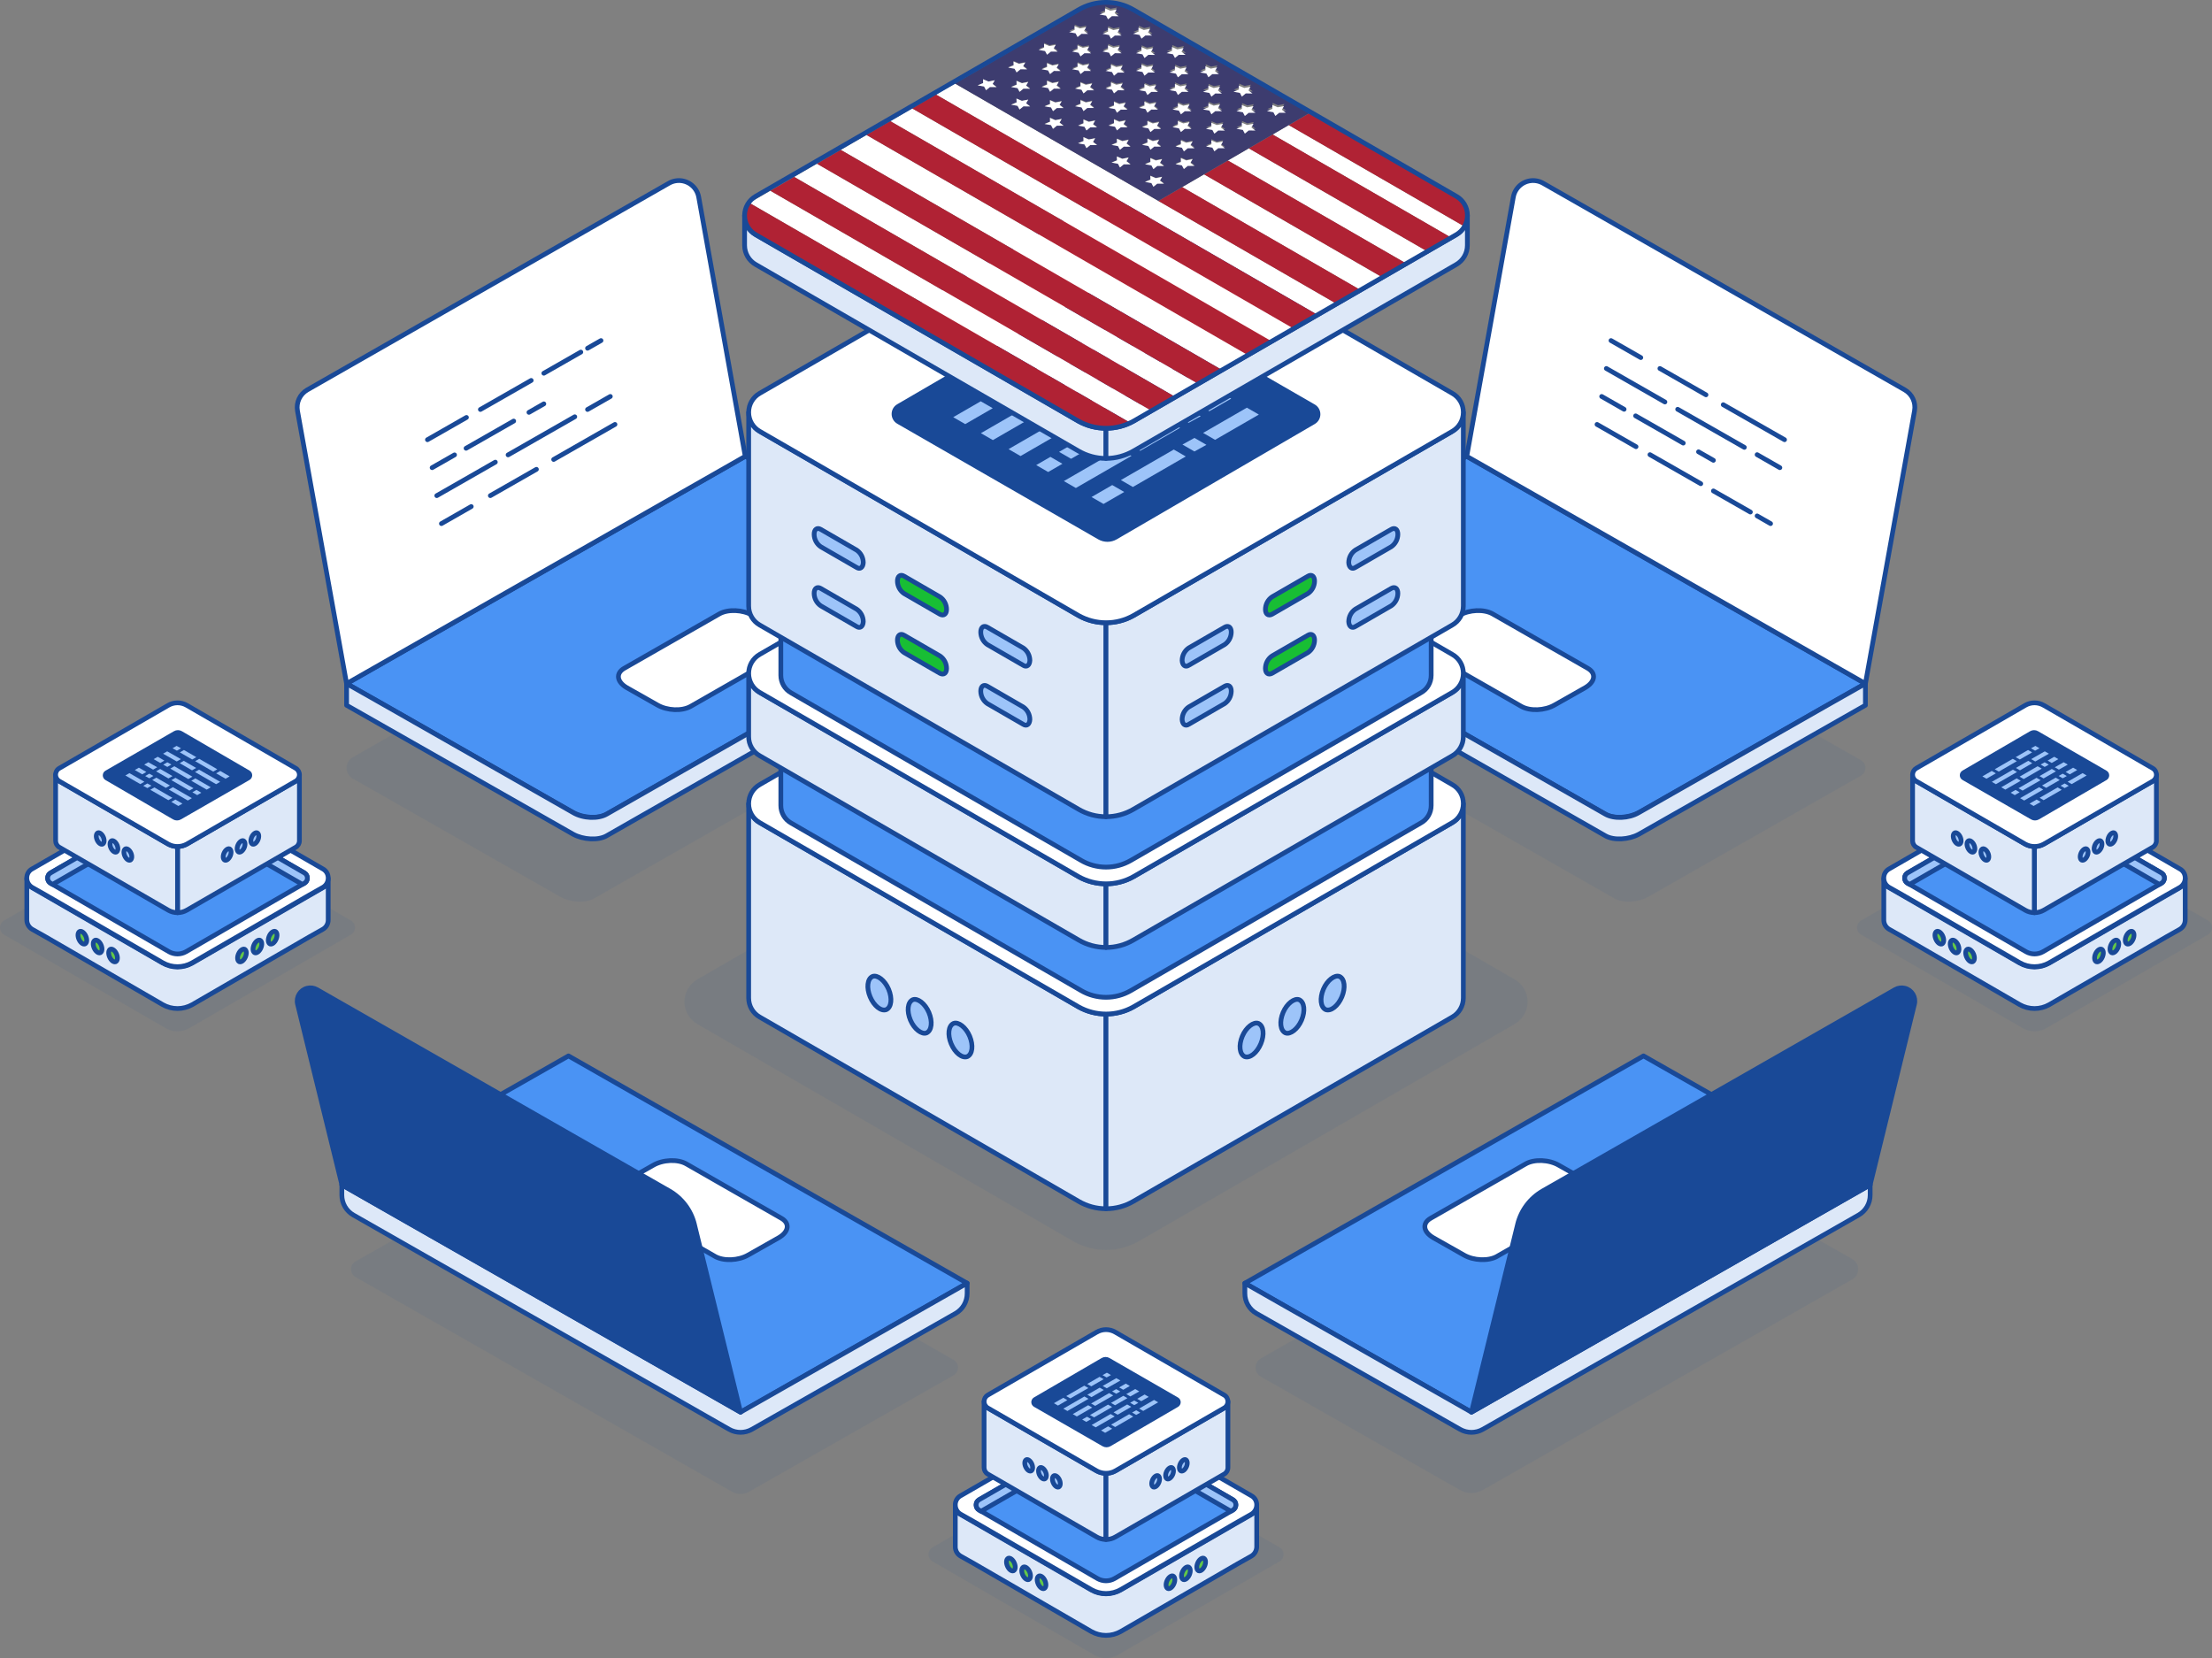 <?xml version="1.0" encoding="UTF-8"?><svg id="Layer_1" xmlns="http://www.w3.org/2000/svg" width="700" height="524.77" xmlns:xlink="http://www.w3.org/1999/xlink" viewBox="0 0 700 524.77"><rect x="0" y="0" width="700" height="524.77" fill="#808080" stroke="none"/><defs><style>.cls-1,.cls-2,.cls-3,.cls-4,.cls-5,.cls-6,.cls-7,.cls-8{stroke:#194997;stroke-linecap:round;stroke-linejoin:round;stroke-width:1.5px;}.cls-1,.cls-9{fill:none;}.cls-10{opacity:.07;}.cls-10,.cls-2{fill:#194997;}.cls-10,.cls-9,.cls-11,.cls-12,.cls-13,.cls-14{stroke-width:0px;}.cls-3,.cls-12{fill:#fff;}.cls-11{fill:#b02234;}.cls-4,.cls-13{fill:#9dc4f9;}.cls-5{fill:#18be34;}.cls-15{clip-path:url(#clippath);}.cls-6{fill:#dde8f8;}.cls-7{fill:#63c847;}.cls-8{fill:#4a93f4;}.cls-14{fill:#3d3c6f;}</style><clipPath id="clippath"><path id="Path_6658-8" class="cls-9" d="m464.37,68.19c0,2.53-1.36,4.85-3.56,6.1l-102.04,58.96c-2.67,1.51-5.7,2.3-8.77,2.29-3.07,0-6.09-.79-8.77-2.29l-102.04-58.96c-2.2-1.24-3.56-3.57-3.56-6.1,0-2.52,1.36-4.85,3.56-6.1L341.24,3.13c5.41-3.18,12.12-3.18,17.53,0l102.04,58.96c2.22,1.22,3.59,3.57,3.56,6.1Z"/></clipPath></defs><path id="Path_5301-3" class="cls-10" d="m588.89,240.58c1.91,1.09,1.9,3.84,0,4.92l-8.65,4.9-58.73,33.47c-3.16,1.72-7.92,2.03-10.61.47l-108.28-61.78-8.07-4.54c-1.05-.5-1.77-1.5-1.9-2.66.2-1.55,1.23-2.87,2.69-3.44l71.71-40.82,121.84,69.48Z"/><path id="Path_5301-4" class="cls-10" d="m111.66,239.63c-2.64,1.51-2.64,5.31.01,6.81l6.99,3.96,58.73,33.47c3.16,1.72,7.92,2.03,10.61.47l108.28-61.78,8.07-4.54c1.05-.5,1.77-1.5,1.9-2.66-.2-1.55-1.23-2.87-2.69-3.44l-71.71-40.82-120.18,68.54Z"/><path id="Path_7918" class="cls-10" d="m461.98,471.54l-62.94-35.83c-2.26-1.28-2.26-4.54,0-5.82l121.06-69.03,66.07,37.61c2.49,1.42,2.49,5.01,0,6.42l-116.87,66.64c-2.27,1.29-5.06,1.3-7.33,0Z"/><path id="Path_7921" class="cls-10" d="m237.09,472.07l64.65-36.8c1.91-1.09,1.91-3.84,0-4.93l-121.85-69.48-67.36,38.35c-1.92,1.09-1.92,3.86,0,4.96l119.09,67.91c1.69.97,3.77.97,5.47,0Z"/><g id="Group_4775"><path id="Path_5301-3-2" class="cls-8" d="m590.32,216.35l-12.98,7.35-58.73,33.47c-3.16,1.72-7.92,2.03-10.61.47l-108.28-61.78-8.07-4.54c-1.05-.5-1.77-1.5-1.9-2.66.2-1.55,1.23-2.87,2.69-3.44l71.71-40.82,126.17,71.95Z"/><path id="Path_5303" class="cls-3" d="m481.43,223.55l-30.08-17.21c-2.69-1.57-2.37-4.22.79-6.1l9.66-5.47c3.16-1.88,7.91-2.03,10.6-.46l30.08,17.2c2.69,1.57,2.37,4.22-.79,6.1l-9.66,5.47c-3.16,1.87-7.92,2.02-10.61.46Z"/><path id="Path_5304" class="cls-6" d="m590.32,216.35v6.85l-71.71,40.82c-3.16,1.72-7.92,2.04-10.61.47l-116.35-66.47c-1.05-.49-1.77-1.5-1.9-2.66v-6.69c.12,1.16.84,2.17,1.9,2.66l8.07,4.54,108.28,61.78c2.69,1.56,7.44,1.41,10.61-.47l58.73-33.47,12.98-7.36Z"/><path id="Path_7899" class="cls-3" d="m605.86,130.03l-15.54,86.32-126.16-71.94,14.74-82.03c.62-3.46,3.92-5.76,7.38-5.14.72.13,1.4.38,2.04.74l114.44,65.4c2.34,1.34,3.58,4,3.1,6.65Z"/><line class="cls-1" x1="545.33" y1="128.08" x2="564.73" y2="139.16"/><line class="cls-1" x1="525.29" y1="116.62" x2="539.87" y2="124.95"/><line class="cls-1" x1="509.81" y1="107.78" x2="519.24" y2="113.17"/><line class="cls-1" x1="556.05" y1="143.89" x2="563.25" y2="148.01"/><line class="cls-1" x1="530.91" y1="129.53" x2="552.01" y2="141.58"/><line class="cls-1" x1="508.34" y1="116.62" x2="526.87" y2="127.22"/><line class="cls-1" x1="537.51" y1="142.99" x2="542.22" y2="145.68"/><line class="cls-1" x1="517.6" y1="131.61" x2="532.68" y2="140.23"/><line class="cls-1" x1="506.86" y1="125.47" x2="513.96" y2="129.53"/><line class="cls-1" x1="556.05" y1="163.27" x2="560.31" y2="165.71"/><line class="cls-1" x1="542.22" y1="155.37" x2="553.92" y2="162.05"/><line class="cls-1" x1="522.14" y1="143.89" x2="538.22" y2="153.08"/><line class="cls-1" x1="505.39" y1="134.32" x2="517.73" y2="141.37"/></g><g id="Group_4775-2"><path id="Path_5301-4-2" class="cls-8" d="m109.68,216.35l12.99,7.35,58.73,33.47c3.16,1.72,7.92,2.03,10.61.47l108.28-61.78,8.07-4.54c1.05-.5,1.77-1.5,1.9-2.66-.2-1.55-1.23-2.87-2.69-3.44l-71.71-40.82-126.17,71.95Z"/><path id="Path_5303-2" class="cls-3" d="m218.57,223.55l30.08-17.21c2.69-1.57,2.37-4.22-.79-6.1l-9.65-5.47c-3.17-1.88-7.92-2.03-10.61-.46l-30.08,17.2c-2.69,1.57-2.37,4.22.79,6.1l9.66,5.47c3.17,1.87,7.92,2.02,10.61.46Z"/><path id="Path_5304-2" class="cls-6" d="m109.68,216.35v6.85l71.71,40.82c3.16,1.72,7.92,2.04,10.61.47l116.35-66.47c1.05-.49,1.77-1.5,1.9-2.66v-6.69c-.12,1.16-.84,2.17-1.9,2.66l-8.07,4.54-108.28,61.78c-2.69,1.56-7.44,1.41-10.61-.47l-58.73-33.47-12.98-7.36Z"/><path id="Path_7900" class="cls-3" d="m94.14,130.03l15.54,86.32,126.16-71.94-14.73-82.03c-.62-3.46-3.93-5.76-7.39-5.14-.72.13-1.4.38-2.03.74l-114.44,65.4c-2.34,1.34-3.58,4-3.11,6.65Z"/><line class="cls-1" x1="175.21" y1="145.41" x2="194.61" y2="134.32"/><line class="cls-1" x1="155.17" y1="156.86" x2="169.75" y2="148.53"/><line class="cls-1" x1="139.69" y1="165.71" x2="149.13" y2="160.31"/><line class="cls-1" x1="185.93" y1="129.59" x2="193.14" y2="125.47"/><line class="cls-1" x1="160.79" y1="143.96" x2="181.89" y2="131.9"/><line class="cls-1" x1="138.22" y1="156.86" x2="156.75" y2="146.26"/><line class="cls-1" x1="167.39" y1="130.5" x2="172.1" y2="127.81"/><line class="cls-1" x1="147.49" y1="141.87" x2="162.56" y2="133.26"/><line class="cls-1" x1="136.75" y1="148.01" x2="143.84" y2="143.96"/><line class="cls-1" x1="185.93" y1="110.21" x2="190.19" y2="107.78"/><line class="cls-1" x1="172.1" y1="118.12" x2="183.8" y2="111.43"/><line class="cls-1" x1="152.02" y1="129.59" x2="168.1" y2="120.4"/><line class="cls-1" x1="135.27" y1="139.16" x2="147.61" y2="132.11"/></g><g id="Group_7462"><path id="Path_7918-2" class="cls-8" d="m465.65,446.93l-71.72-40.82,126.17-71.94,71.71,40.82-126.17,71.95Z"/><path id="Path_7919" class="cls-6" d="m591.82,374.98v3.25c0,2.61-1.4,5.02-3.67,6.31l-118.9,67.81c-2.23,1.27-4.97,1.27-7.2,0l-64.44-36.68c-2.27-1.29-3.67-3.7-3.67-6.32v-3.25l71.72,40.82,126.17-71.95Z"/><path id="Path_5303-3" class="cls-3" d="m473.76,397.6l30.08-17.2c2.69-1.57,2.37-4.23-.79-6.1l-9.66-5.47c-3.16-1.88-7.91-2.04-10.6-.47l-30.08,17.21c-2.69,1.56-2.37,4.22.79,6.1l9.66,5.47c3.17,1.87,7.92,2.02,10.61.46Z"/><path id="Path_7920" class="cls-2" d="m480.26,387.49l-14.61,59.44,126.16-71.94,14.03-57.2c.55-2.24-.82-4.49-3.06-5.04-1.04-.25-2.13-.1-3.06.43l-111.46,63.7c-4.01,2.29-6.91,6.13-8.01,10.62Z"/></g><g id="Group_7463"><path id="Path_7921-2" class="cls-8" d="m234.35,446.93l71.72-40.82-126.17-71.94-71.71,40.82,126.17,71.95Z"/><path id="Path_7922" class="cls-6" d="m108.18,374.98v3.25c0,2.61,1.4,5.02,3.67,6.31l118.9,67.81c2.23,1.27,4.97,1.27,7.2,0l64.44-36.68c2.27-1.29,3.67-3.71,3.67-6.32v-3.25l-71.72,40.82-126.17-71.95Z"/><path id="Path_5303-4" class="cls-3" d="m226.25,397.6l-30.08-17.2c-2.69-1.57-2.37-4.23.79-6.1l9.66-5.47c3.16-1.88,7.91-2.04,10.6-.47l30.08,17.21c2.69,1.56,2.37,4.22-.79,6.1l-9.66,5.47c-3.16,1.87-7.92,2.02-10.61.46Z"/><path id="Path_7923" class="cls-2" d="m219.75,387.49l14.61,59.44-126.16-71.94-14.03-57.2c-.55-2.24.82-4.49,3.06-5.04,1.04-.25,2.13-.1,3.06.43l111.46,63.7c4.01,2.29,6.91,6.13,8.01,10.62Z"/></g><path id="Path_6658" class="cls-10" d="m483.4,317.03c0,2.95-1.59,5.66-4.15,7.11l-119.02,68.77c-3.12,1.76-6.64,2.68-10.23,2.67-3.58,0-7.1-.92-10.23-2.67l-119.02-68.77c-2.57-1.45-4.15-4.17-4.15-7.11,0-2.94,1.59-5.66,4.15-7.11l119.02-68.77c6.31-3.7,14.14-3.7,20.45,0l119.02,68.77c2.59,1.43,4.18,4.16,4.15,7.11Z"/><path id="Path_6656" class="cls-6" d="m350,320.92v61.62c-3.05,0-6.04-.81-8.67-2.35l-100.89-58.3c-2.18-1.23-3.52-3.53-3.52-6.03v-61.53c0,2.5,1.35,4.8,3.52,6.03l100.89,58.3c2.64,1.49,5.63,2.27,8.67,2.26Z"/><path id="Path_6657" class="cls-6" d="m463.08,254.33v61.53c0,2.5-1.35,4.8-3.52,6.03l-100.89,58.3c-2.63,1.54-5.62,2.35-8.67,2.35v-61.62c3.04,0,6.02-.78,8.67-2.26l100.89-58.3c2.17-1.23,3.51-3.53,3.52-6.03Z"/><path id="Path_6658-2" class="cls-3" d="m463.08,254.33c0,2.5-1.35,4.8-3.52,6.03l-100.89,58.3c-2.64,1.49-5.63,2.27-8.67,2.26-3.03,0-6.02-.78-8.67-2.26l-100.89-58.3c-2.18-1.23-3.52-3.53-3.52-6.03,0-2.5,1.35-4.8,3.52-6.03l100.89-58.3c5.35-3.14,11.99-3.14,17.34,0l100.89,58.3c2.19,1.21,3.55,3.53,3.52,6.03Z"/><path class="cls-8" d="m452.9,238.28v16.65c0,2.28-1.21,4.38-3.2,5.48l-91.82,53.08c-2.4,1.39-5.09,2.13-7.88,2.13s-5.51-.74-7.88-2.13l-91.82-53.05c-1.98-1.13-3.2-3.23-3.2-5.51v-16.65c0,2.28,1.21,4.38,3.2,5.48l91.82,53.05c2.4,1.36,5.12,2.07,7.88,2.07s5.48-.71,7.88-2.07l91.82-53.05c1.98-1.13,3.2-3.2,3.2-5.48Z"/><path id="Path_6656-2" class="cls-6" d="m350,279.71v20.13c-3.05,0-6.04-.81-8.67-2.35l-100.89-58.3c-2.18-1.23-3.52-3.53-3.52-6.03v-20.04c0,2.5,1.35,4.8,3.52,6.03l100.89,58.3c2.64,1.49,5.63,2.27,8.67,2.26Z"/><path id="Path_6657-2" class="cls-6" d="m463.08,213.13v20.04c0,2.5-1.35,4.8-3.52,6.03l-100.89,58.3c-2.63,1.54-5.62,2.35-8.67,2.35v-20.13c3.04,0,6.02-.78,8.67-2.26l100.89-58.3c2.17-1.23,3.51-3.53,3.52-6.03Z"/><path id="Path_6658-3" class="cls-3" d="m463.08,213.12c0,2.5-1.35,4.8-3.52,6.03l-100.89,58.3c-2.64,1.49-5.63,2.27-8.67,2.26-3.03,0-6.02-.78-8.67-2.26l-100.89-58.3c-2.18-1.23-3.52-3.53-3.52-6.03,0-2.5,1.35-4.8,3.52-6.03l100.89-58.3c5.35-3.14,11.99-3.14,17.34,0l100.89,58.3c2.19,1.21,3.55,3.53,3.52,6.03Z"/><path class="cls-8" d="m452.9,197.08v16.65c0,2.28-1.21,4.38-3.2,5.48l-91.82,53.08c-2.4,1.39-5.09,2.13-7.88,2.13s-5.51-.74-7.88-2.13l-91.82-53.05c-1.98-1.13-3.2-3.23-3.2-5.51v-16.65c0,2.28,1.21,4.38,3.2,5.48l91.82,53.05c2.4,1.36,5.12,2.07,7.88,2.07s5.48-.71,7.88-2.07l91.82-53.05c1.98-1.13,3.2-3.2,3.2-5.48Z"/><path id="Path_6656-3" class="cls-6" d="m350,197.08v61.39c-3.05,0-6.04-.81-8.67-2.35l-100.89-58.3c-2.18-1.23-3.52-3.53-3.52-6.03v-61.3c0,2.5,1.35,4.8,3.52,6.03l100.89,58.3c2.64,1.49,5.63,2.27,8.67,2.26Z"/><path id="Path_6657-3" class="cls-6" d="m463.08,130.49v61.3c0,2.5-1.35,4.8-3.52,6.03l-100.89,58.3c-2.63,1.54-5.62,2.35-8.67,2.35v-61.39c3.04,0,6.02-.78,8.67-2.26l100.89-58.3c2.17-1.23,3.51-3.53,3.52-6.03Z"/><path id="Path_6658-4" class="cls-3" d="m463.08,130.49c0,2.5-1.35,4.8-3.52,6.03l-100.89,58.3c-2.64,1.49-5.63,2.27-8.67,2.26-3.03,0-6.02-.78-8.67-2.26l-100.89-58.3c-2.18-1.23-3.52-3.53-3.52-6.03,0-2.5,1.35-4.8,3.52-6.03l100.89-58.3c5.35-3.14,11.99-3.14,17.34,0l100.89,58.3c2.19,1.21,3.55,3.53,3.52,6.03Z"/><path class="cls-2" d="m415.69,133.54l-62.66,36.49c-1.58.92-3.53.93-5.12.01l-63.58-36.58c-1.88-1.08-1.89-3.79-.01-4.88l62.73-36.53c1.58-.92,3.54-.93,5.12-.01l63.51,36.62c1.88,1.08,1.88,3.79.01,4.88Z"/><polygon class="cls-13" points="377.98 142.88 374.19 140.69 377.99 138.59 381.78 140.78 377.98 142.88"/><polygon class="cls-13" points="354.71 151.93 371.45 142.27 375.24 144.46 358.51 154.12 354.71 151.93"/><polygon class="cls-13" points="369.64 133.21 373.44 135.4 360.81 142.68 357.02 140.49 369.64 133.21"/><polygon class="cls-13" points="352.92 122.65 356.71 124.84 339.98 134.5 336.19 132.31 352.92 122.65"/><polygon class="cls-13" points="344.17 117.59 347.96 119.78 336.51 126.39 332.72 124.2 344.17 117.59"/><polygon class="cls-13" points="351.89 133.35 355.68 135.54 338.95 145.2 335.15 143.01 351.89 133.35"/><polygon class="cls-13" points="344.03 107.57 347.82 109.76 336.37 116.37 332.58 114.18 344.03 107.57"/><polygon class="cls-13" points="329.84 115.76 333.63 117.95 316.9 127.61 313.1 125.42 329.84 115.76"/><polygon class="cls-13" points="376.18 133.81 372.38 131.62 376.18 129.53 379.97 131.72 376.18 133.81"/><polygon class="cls-13" points="358.42 133.96 354.63 131.77 366.08 125.16 369.87 127.35 358.42 133.96"/><polygon class="cls-13" points="359.45 123.25 355.66 121.06 359.46 118.97 363.25 121.16 359.45 123.25"/><polygon class="cls-13" points="368.82 123.58 377.07 118.91 380.87 121.1 372.61 125.77 368.82 123.58"/><polygon class="cls-13" points="337.24 136.08 322.95 144.33 319.16 142.14 333.45 133.89 337.24 136.08"/><polygon class="cls-13" points="336.21 146.78 331.7 149.38 327.91 147.19 332.41 144.59 336.21 146.78"/><polygon class="cls-13" points="333.77 127.98 314.2 139.28 310.41 137.09 329.98 125.79 333.77 127.98"/><polygon class="cls-13" points="346.77 105.99 350.81 103.75 354.61 105.94 350.56 108.18 346.77 105.99"/><polygon class="cls-13" points="310.36 127 314.16 129.19 305.45 134.22 301.65 132.03 310.36 127"/><polygon class="cls-13" points="358.07 144.27 340.46 154.44 336.66 152.25 354.28 142.08 358.07 144.27"/><polygon class="cls-13" points="346.91 116.01 359.57 108.8 363.36 110.99 350.7 118.2 346.91 116.01"/><polygon class="cls-13" points="362.2 117.39 368.32 113.85 372.11 116.04 365.99 119.58 362.2 117.39"/><polygon class="cls-13" points="355.77 155.7 349.21 159.49 345.42 157.3 351.97 153.51 355.77 155.7"/><polygon class="cls-13" points="378.92 127.95 385.83 123.96 389.62 126.15 382.71 130.14 378.92 127.95"/><polygon class="cls-13" points="380.73 137.01 394.58 129.02 398.37 131.2 384.52 139.2 380.73 137.01"/><g id="Group_4772"><path id="Path_5294" class="cls-5" d="m402.54,194.4l11.37-6.57c1.3-.89,2.08-2.37,2.09-3.95,0-1.54-.93-2.24-2.09-1.54l-11.37,6.57c-1.3.89-2.08,2.37-2.09,3.95,0,1.54.93,2.16,2.09,1.54Z"/><path id="Path_5295" class="cls-4" d="m428.9,179.6l11.37-6.57c1.3-.89,2.08-2.37,2.09-3.95,0-1.55-.93-2.24-2.09-1.55l-11.37,6.57c-1.3.89-2.08,2.37-2.09,3.95.08,1.55,1.01,2.24,2.09,1.55Z"/><path id="Path_5296" class="cls-4" d="m376.18,210.56l11.37-6.57c1.3-.89,2.08-2.37,2.09-3.95,0-1.54-.93-2.24-2.09-1.54l-11.37,6.57c-1.3.89-2.08,2.37-2.09,3.95.08,1.54,1,2.24,2.09,1.54Z"/></g><g id="Group_4772-2"><path id="Path_5294-2" class="cls-5" d="m402.54,213.09l11.37-6.57c1.3-.89,2.08-2.37,2.09-3.95,0-1.54-.93-2.24-2.09-1.54l-11.37,6.57c-1.3.89-2.08,2.37-2.09,3.95,0,1.54.93,2.16,2.09,1.54Z"/><path id="Path_5295-2" class="cls-4" d="m428.9,198.29l11.37-6.57c1.3-.89,2.08-2.37,2.09-3.95,0-1.55-.93-2.24-2.09-1.55l-11.37,6.57c-1.3.89-2.08,2.37-2.09,3.95.08,1.55,1.01,2.24,2.09,1.55Z"/><path id="Path_5296-2" class="cls-4" d="m376.18,229.24l11.37-6.57c1.3-.89,2.08-2.37,2.09-3.95,0-1.54-.93-2.24-2.09-1.54l-11.37,6.57c-1.3.89-2.08,2.37-2.09,3.95.08,1.54,1,2.24,2.09,1.54Z"/></g><g id="Group_4772-3"><path id="Path_5294-3" class="cls-5" d="m297.46,194.4l-11.37-6.57c-1.3-.89-2.08-2.37-2.09-3.95,0-1.54.93-2.24,2.09-1.54l11.37,6.57c1.3.89,2.08,2.37,2.09,3.95,0,1.54-.93,2.16-2.09,1.54Z"/><path id="Path_5295-3" class="cls-4" d="m271.1,179.6l-11.37-6.57c-1.3-.89-2.08-2.37-2.09-3.95,0-1.55.93-2.24,2.09-1.55l11.37,6.57c1.3.89,2.08,2.37,2.09,3.95-.08,1.55-1.01,2.24-2.09,1.55Z"/><path id="Path_5296-3" class="cls-4" d="m323.82,210.56l-11.37-6.57c-1.3-.89-2.08-2.37-2.09-3.95,0-1.54.93-2.24,2.09-1.54l11.37,6.57c1.3.89,2.08,2.37,2.09,3.95-.08,1.54-1,2.24-2.09,1.54Z"/></g><g id="Group_4772-4"><path id="Path_5294-4" class="cls-5" d="m297.46,213.09l-11.37-6.57c-1.3-.89-2.08-2.37-2.09-3.95,0-1.54.93-2.24,2.09-1.54l11.37,6.57c1.3.89,2.08,2.37,2.09,3.95,0,1.54-.93,2.16-2.09,1.54Z"/><path id="Path_5295-4" class="cls-4" d="m271.1,198.29l-11.37-6.57c-1.3-.89-2.08-2.37-2.09-3.95,0-1.55.93-2.24,2.09-1.55l11.37,6.57c1.3.89,2.08,2.37,2.09,3.95-.08,1.55-1.01,2.24-2.09,1.55Z"/><path id="Path_5296-4" class="cls-4" d="m323.82,229.24l-11.37-6.57c-1.3-.89-2.08-2.37-2.09-3.95,0-1.54.93-2.24,2.09-1.54l11.37,6.57c1.3.89,2.08,2.37,2.09,3.95-.08,1.54-1,2.24-2.09,1.54Z"/></g><g id="Group_4771"><path id="Path_5291" class="cls-4" d="m280.46,319.53c1.65-.75,1.95-3.6.75-6.45-1.2-2.85-3.6-4.65-5.1-4.05-1.65.75-1.95,3.6-.75,6.45,1.2,2.85,3.45,4.65,5.1,4.05Z"/><path id="Path_5292" class="cls-4" d="m293.21,326.89c1.65-.75,1.95-3.6.75-6.45-1.2-2.85-3.6-4.65-5.1-4.05-1.65.75-1.95,3.6-.75,6.45,1.2,2.85,3.6,4.65,5.1,4.05Z"/><path id="Path_5293" class="cls-4" d="m306.11,334.39c1.65-.75,1.95-3.6.75-6.45-1.2-2.85-3.6-4.65-5.1-4.05-1.65.75-1.95,3.6-.75,6.45,1.2,2.85,3.45,4.65,5.1,4.05Z"/></g><g id="Group_4771-2"><path id="Path_5291-2" class="cls-4" d="m419.54,319.53c-1.65-.75-1.95-3.6-.75-6.45,1.2-2.85,3.6-4.65,5.1-4.05,1.65.75,1.95,3.6.75,6.45-1.2,2.85-3.45,4.65-5.1,4.05Z"/><path id="Path_5292-2" class="cls-4" d="m406.79,326.89c-1.65-.75-1.95-3.6-.75-6.45,1.2-2.85,3.6-4.65,5.1-4.05,1.65.75,1.95,3.6.75,6.45-1.2,2.85-3.6,4.65-5.1,4.05Z"/><path id="Path_5293-2" class="cls-4" d="m393.89,334.39c-1.65-.75-1.95-3.6-.75-6.45,1.2-2.85,3.6-4.65,5.1-4.05,1.65.75,1.95,3.6.75,6.45-1.2,2.85-3.45,4.65-5.1,4.05Z"/></g><path class="cls-10" d="m350,524.77c-1.28,0-2.55-.34-3.66-.97l-50.51-29.23-.68-.39c-1.74-.98-1.75-3.49-.02-4.49l51.25-29.58c1.09-.62,2.35-.95,3.63-.95s2.55.34,3.66.97l51.22,29.56c1.73,1,1.72,3.51-.02,4.49l-.63.36-50.6,29.28c-1.08.61-2.35.95-3.63.95Z"/><path id="Path_5286" class="cls-6" d="m302.31,476.39v13.16c0,1.24.67,2.37,1.76,2.96l4.28,2.41,36.98,21.41c1.42.8,3.03,1.23,4.67,1.23,1.64,0,3.24-.42,4.67-1.23l36.98-21.41,4.28-2.41c1.07-.6,1.74-1.73,1.76-2.96v-13.16c-.04,1.22-.71,2.34-1.76,2.96l-6.26,3.61-35,20.21c-1.42.81-3.03,1.24-4.67,1.24-1.64,0-3.25-.42-4.67-1.24l-35-20.21-6.26-3.61c-1.11-.57-1.79-1.72-1.76-2.96Z"/><g id="Group_56-12"><g id="Group_55-12"><path id="Path_5288" class="cls-3" d="m302.31,476.29c0,1.24.67,2.37,1.76,2.96l4.28,2.42,36.99,21.4c2.89,1.65,6.44,1.65,9.33,0l36.99-21.4,4.28-2.42c1.07-.61,1.74-1.73,1.76-2.96.03-1.24-.65-2.39-1.76-2.96l-41.27-23.82c-2.89-1.65-6.44-1.65-9.33,0l-41.27,23.82c-1.11.57-1.79,1.72-1.76,2.96Z"/><path class="cls-8" d="m350,500.29c-.94,0-1.86-.25-2.68-.71l-36.96-21.39-.5-.28c-1.28-.72-1.28-2.55-.02-3.28l37.5-21.64c.79-.45,1.72-.7,2.66-.7s1.86.25,2.68.71l37.48,21.63c1.27.73,1.26,2.57-.02,3.29l-.46.26-37.03,21.42c-.79.45-1.72.69-2.65.69Z"/></g></g><g id="Group_4771-3"><path id="Path_5291-3" class="cls-7" d="m320.72,497.12c.62-.28.74-1.36.28-2.44-.45-1.08-1.36-1.76-1.93-1.53-.62.28-.74,1.36-.28,2.44s1.31,1.76,1.93,1.53Z"/><path id="Path_5292-3" class="cls-7" d="m325.55,499.9c.62-.28.74-1.36.28-2.44s-1.36-1.76-1.93-1.53c-.62.28-.74,1.36-.28,2.44.45,1.08,1.36,1.76,1.93,1.53Z"/><path id="Path_5293-3" class="cls-7" d="m330.43,502.74c.62-.28.74-1.36.28-2.44-.45-1.08-1.36-1.76-1.93-1.53-.62.28-.74,1.36-.28,2.44.45,1.08,1.31,1.76,1.93,1.53Z"/></g><g id="Group_4771-4"><path id="Path_5291-4" class="cls-7" d="m379.29,497.12c-.62-.28-.74-1.36-.28-2.44.45-1.08,1.36-1.76,1.93-1.53.62.28.74,1.36.28,2.44s-1.31,1.76-1.93,1.53Z"/><path id="Path_5292-4" class="cls-7" d="m374.46,499.9c-.62-.28-.74-1.36-.28-2.44s1.36-1.76,1.93-1.53c.62.28.74,1.36.28,2.44s-1.36,1.76-1.93,1.53Z"/><path id="Path_5293-4" class="cls-7" d="m369.57,502.74c-.62-.28-.74-1.36-.28-2.44s1.36-1.76,1.93-1.53c.62.28.74,1.36.28,2.44-.45,1.08-1.31,1.76-1.93,1.53Z"/></g><path class="cls-4" d="m390.14,477.91l-.46.26-.17.1-36.84-21.26c-.81-.46-1.74-.71-2.68-.71s-1.86.25-2.65.7l-36.85,21.27-.13-.07-.5-.28c-1.28-.72-1.28-2.56-.02-3.29l37.5-21.64c.79-.45,1.72-.7,2.65-.7s1.87.25,2.68.71l37.48,21.63c1.27.73,1.26,2.56-.02,3.29Z"/><path id="Path_6656-4" class="cls-6" d="m350,466.27v20.94c-1.04,0-2.06-.28-2.96-.8l-34.42-19.89c-.74-.42-1.2-1.21-1.2-2.06v-20.91c0,.85.46,1.64,1.2,2.06l34.42,19.89c.9.51,1.92.77,2.96.77Z"/><path id="Path_6657-4" class="cls-6" d="m388.58,443.56v20.91c0,.85-.46,1.64-1.2,2.06l-34.42,19.89c-.9.52-1.92.8-2.96.8v-20.94c1.04,0,2.05-.27,2.96-.77l34.42-19.89c.74-.42,1.2-1.21,1.2-2.06Z"/><path id="Path_6658-5" class="cls-3" d="m388.58,443.55c0,.85-.46,1.64-1.2,2.06l-34.42,19.89c-.9.51-1.92.78-2.96.77-1.04,0-2.05-.27-2.96-.77l-34.42-19.89c-.74-.42-1.2-1.21-1.2-2.06,0-.85.46-1.64,1.2-2.06l34.42-19.89c1.83-1.07,4.09-1.07,5.91,0l34.42,19.89c.75.41,1.21,1.2,1.2,2.06Z"/><path class="cls-2" d="m372.41,444.6l-21.38,12.45c-.54.31-1.21.32-1.75,0l-21.69-12.48c-.64-.37-.64-1.29,0-1.67l21.4-12.46c.54-.31,1.21-.32,1.75,0l21.67,12.49c.64.37.64,1.29,0,1.67Z"/><polygon class="cls-13" points="359.55 447.78 358.25 447.03 359.55 446.32 360.84 447.07 359.55 447.78"/><polygon class="cls-13" points="351.61 450.87 357.32 447.57 358.61 448.32 352.9 451.62 351.61 450.87"/><polygon class="cls-13" points="356.7 444.48 358 445.23 353.69 447.72 352.39 446.97 356.7 444.48"/><polygon class="cls-13" points="351 440.88 352.29 441.63 346.58 444.92 345.29 444.18 351 440.88"/><polygon class="cls-13" points="348.01 439.16 349.3 439.9 345.4 442.16 344.1 441.41 348.01 439.16"/><polygon class="cls-13" points="350.64 444.53 351.94 445.28 346.23 448.57 344.93 447.83 350.64 444.53"/><polygon class="cls-13" points="347.96 435.74 349.26 436.48 345.35 438.74 344.06 437.99 347.96 435.74"/><polygon class="cls-13" points="343.12 438.53 344.42 439.28 338.71 442.57 337.41 441.83 343.12 438.53"/><polygon class="cls-13" points="358.93 444.69 357.64 443.94 358.93 443.23 360.23 443.97 358.93 444.69"/><polygon class="cls-13" points="352.87 444.74 351.58 443.99 355.48 441.74 356.78 442.48 352.87 444.74"/><polygon class="cls-13" points="353.23 441.09 351.93 440.34 353.23 439.63 354.52 440.37 353.23 441.09"/><polygon class="cls-13" points="356.42 441.2 359.24 439.6 360.53 440.35 357.71 441.94 356.42 441.2"/><polygon class="cls-13" points="345.65 445.46 340.77 448.28 339.48 447.53 344.35 444.72 345.65 445.46"/><polygon class="cls-13" points="345.29 449.11 343.76 450 342.46 449.25 344 448.37 345.29 449.11"/><polygon class="cls-13" points="344.46 442.7 337.79 446.55 336.49 445.81 343.17 441.95 344.46 442.7"/><polygon class="cls-13" points="348.9 435.2 350.28 434.43 351.57 435.18 350.19 435.94 348.9 435.2"/><polygon class="cls-13" points="336.48 442.37 337.77 443.11 334.8 444.83 333.51 444.08 336.48 442.37"/><polygon class="cls-13" points="352.75 448.26 346.74 451.72 345.45 450.98 351.46 447.51 352.75 448.26"/><polygon class="cls-13" points="348.95 438.62 353.26 436.16 354.56 436.9 350.24 439.36 348.95 438.62"/><polygon class="cls-13" points="354.16 439.09 356.25 437.88 357.54 438.63 355.46 439.83 354.16 439.09"/><polygon class="cls-13" points="351.97 452.16 349.73 453.45 348.44 452.7 350.67 451.41 351.97 452.16"/><polygon class="cls-13" points="359.87 442.69 362.22 441.33 363.52 442.08 361.16 443.44 359.87 442.69"/><polygon class="cls-13" points="360.48 445.78 365.21 443.05 366.5 443.8 361.78 446.53 360.48 445.78"/><g id="Group_4771-5"><path id="Path_5291-5" class="cls-4" d="m326.28,465.53c.56-.26.67-1.23.26-2.2-.41-.97-1.23-1.59-1.74-1.38-.56.26-.67,1.23-.26,2.2.41.97,1.18,1.59,1.74,1.38Z"/><path id="Path_5292-5" class="cls-4" d="m330.63,468.04c.56-.26.67-1.23.26-2.2s-1.23-1.59-1.74-1.38c-.56.26-.67,1.23-.26,2.2s1.23,1.59,1.74,1.38Z"/><path id="Path_5293-5" class="cls-4" d="m335.03,470.6c.56-.26.67-1.23.26-2.2s-1.23-1.59-1.74-1.38c-.56.26-.67,1.23-.26,2.2.41.97,1.18,1.59,1.74,1.38Z"/></g><g id="Group_4771-6"><path id="Path_5291-6" class="cls-4" d="m373.73,465.53c-.56-.26-.67-1.23-.26-2.2.41-.97,1.23-1.59,1.74-1.38.56.26.67,1.23.26,2.2s-1.18,1.59-1.74,1.38Z"/><path id="Path_5292-6" class="cls-4" d="m369.37,468.04c-.56-.26-.67-1.23-.26-2.2s1.23-1.59,1.74-1.38c.56.26.67,1.23.26,2.2s-1.23,1.59-1.74,1.38Z"/><path id="Path_5293-6" class="cls-4" d="m364.97,470.6c-.56-.26-.67-1.23-.26-2.2.41-.97,1.23-1.59,1.74-1.38.56.26.67,1.23.26,2.2s-1.18,1.59-1.74,1.38Z"/></g><path class="cls-10" d="m643.83,326.4c-1.28,0-2.55-.34-3.66-.97l-50.51-29.23-.68-.39c-1.74-.98-1.75-3.49-.02-4.49l51.25-29.58c1.09-.62,2.35-.95,3.63-.95s2.55.34,3.66.97l51.22,29.56c1.73,1,1.72,3.51-.02,4.49l-.63.36-50.6,29.28c-1.08.61-2.35.95-3.63.95Z"/><path id="Path_5286-2" class="cls-6" d="m596.14,278.01v13.16c0,1.24.67,2.37,1.76,2.96l4.28,2.41,36.98,21.41c1.42.8,3.03,1.23,4.67,1.23,1.64,0,3.24-.42,4.67-1.23l36.98-21.41,4.28-2.41c1.07-.6,1.74-1.73,1.76-2.96v-13.16c-.04,1.22-.71,2.34-1.76,2.96l-6.26,3.61-35,20.21c-1.42.81-3.03,1.24-4.67,1.24-1.64,0-3.25-.42-4.67-1.24l-35-20.21-6.26-3.61c-1.11-.57-1.79-1.72-1.76-2.96Z"/><g id="Group_56-12-2"><g id="Group_55-12-2"><path id="Path_5288-2" class="cls-3" d="m596.14,277.91c0,1.24.67,2.37,1.76,2.96l4.28,2.42,36.99,21.4c2.89,1.65,6.44,1.65,9.33,0l36.99-21.4,4.28-2.42c1.07-.61,1.74-1.73,1.76-2.96.03-1.24-.65-2.39-1.76-2.96l-41.27-23.82c-2.89-1.65-6.44-1.65-9.33,0l-41.27,23.82c-1.11.57-1.79,1.72-1.76,2.96Z"/><path class="cls-8" d="m643.83,301.91c-.94,0-1.86-.25-2.68-.71l-36.96-21.39-.5-.28c-1.28-.72-1.28-2.55-.02-3.28l37.5-21.64c.79-.45,1.72-.7,2.66-.7s1.86.25,2.68.71l37.48,21.63c1.27.73,1.26,2.57-.02,3.29l-.46.26-37.03,21.42c-.79.45-1.72.69-2.65.69Z"/></g></g><g id="Group_4771-7"><path id="Path_5291-7" class="cls-7" d="m614.54,298.74c.62-.28.74-1.36.28-2.44-.45-1.08-1.36-1.76-1.93-1.53-.62.28-.74,1.36-.28,2.44.45,1.08,1.31,1.76,1.93,1.53Z"/><path id="Path_5292-7" class="cls-7" d="m619.37,301.53c.62-.28.74-1.36.28-2.44s-1.36-1.76-1.93-1.53c-.62.28-.74,1.36-.28,2.44.45,1.08,1.36,1.76,1.93,1.53Z"/><path id="Path_5293-7" class="cls-7" d="m624.26,304.37c.62-.28.74-1.36.28-2.44s-1.36-1.76-1.93-1.53c-.62.28-.74,1.36-.28,2.44s1.31,1.76,1.93,1.53Z"/></g><g id="Group_4771-8"><path id="Path_5291-8" class="cls-7" d="m673.11,298.74c-.62-.28-.74-1.36-.28-2.44s1.36-1.76,1.93-1.53c.62.28.74,1.36.28,2.44-.45,1.08-1.31,1.76-1.93,1.53Z"/><path id="Path_5292-8" class="cls-7" d="m668.28,301.53c-.62-.28-.74-1.36-.28-2.44.45-1.08,1.36-1.76,1.93-1.53.62.28.74,1.36.28,2.44s-1.36,1.76-1.93,1.53Z"/><path id="Path_5293-8" class="cls-7" d="m663.4,304.37c-.62-.28-.74-1.36-.28-2.44.45-1.08,1.36-1.76,1.93-1.53.62.28.74,1.36.28,2.44-.45,1.08-1.31,1.76-1.93,1.53Z"/></g><path class="cls-4" d="m683.97,279.53l-.46.26-.17.1-36.84-21.26c-.81-.46-1.74-.71-2.68-.71s-1.86.25-2.65.7l-36.85,21.27-.13-.07-.5-.28c-1.28-.72-1.28-2.56-.02-3.29l37.5-21.64c.79-.45,1.72-.7,2.65-.7s1.87.25,2.68.71l37.48,21.63c1.27.73,1.26,2.56-.02,3.29Z"/><path id="Path_6656-5" class="cls-6" d="m643.83,267.9v20.94c-1.04,0-2.06-.28-2.96-.8l-34.42-19.89c-.74-.42-1.2-1.21-1.2-2.06v-20.91c0,.85.46,1.64,1.2,2.06l34.42,19.89c.9.51,1.92.77,2.96.77Z"/><path id="Path_6657-5" class="cls-6" d="m682.4,245.18v20.91c0,.85-.46,1.64-1.2,2.06l-34.42,19.89c-.9.52-1.92.8-2.96.8v-20.94c1.04,0,2.05-.27,2.96-.77l34.42-19.89c.74-.42,1.2-1.21,1.2-2.06Z"/><path id="Path_6658-6" class="cls-3" d="m682.41,245.18c0,.85-.46,1.64-1.2,2.06l-34.42,19.89c-.9.51-1.92.78-2.96.77-1.04,0-2.05-.27-2.96-.77l-34.42-19.89c-.74-.42-1.2-1.21-1.2-2.06,0-.85.46-1.64,1.2-2.06l34.42-19.89c1.83-1.07,4.09-1.07,5.91,0l34.42,19.89c.75.41,1.21,1.2,1.2,2.06Z"/><path class="cls-2" d="m666.24,246.22l-21.38,12.45c-.54.31-1.21.32-1.75,0l-21.69-12.48c-.64-.37-.64-1.29,0-1.67l21.4-12.46c.54-.31,1.21-.32,1.75,0l21.67,12.49c.64.37.64,1.29,0,1.67Z"/><polygon class="cls-13" points="653.37 249.41 652.08 248.66 653.37 247.95 654.67 248.69 653.37 249.41"/><polygon class="cls-13" points="645.44 252.5 651.14 249.2 652.44 249.95 646.73 253.24 645.44 252.5"/><polygon class="cls-13" points="650.53 246.11 651.82 246.85 647.52 249.34 646.22 248.59 650.53 246.11"/><polygon class="cls-13" points="644.82 242.5 646.12 243.25 640.41 246.55 639.11 245.8 644.82 242.5"/><polygon class="cls-13" points="641.84 240.78 643.13 241.53 639.23 243.78 637.93 243.04 641.84 240.78"/><polygon class="cls-13" points="644.47 246.16 645.77 246.9 640.06 250.2 638.76 249.45 644.47 246.16"/><polygon class="cls-13" points="641.79 237.36 643.08 238.11 639.18 240.36 637.88 239.62 641.79 237.36"/><polygon class="cls-13" points="636.95 240.15 638.24 240.9 632.53 244.2 631.24 243.45 636.95 240.15"/><polygon class="cls-13" points="652.76 246.31 651.46 245.57 652.76 244.85 654.05 245.6 652.76 246.31"/><polygon class="cls-13" points="646.7 246.36 645.41 245.62 649.31 243.36 650.61 244.11 646.7 246.36"/><polygon class="cls-13" points="647.05 242.71 645.76 241.96 647.05 241.25 648.35 242 647.05 242.71"/><polygon class="cls-13" points="650.25 242.82 653.06 241.23 654.36 241.98 651.54 243.57 650.25 242.82"/><polygon class="cls-13" points="639.47 247.09 634.6 249.9 633.31 249.15 638.18 246.34 639.47 247.09"/><polygon class="cls-13" points="639.12 250.74 637.59 251.63 636.29 250.88 637.83 249.99 639.12 250.74"/><polygon class="cls-13" points="638.29 244.32 631.61 248.18 630.32 247.43 637 243.58 638.29 244.32"/><polygon class="cls-13" points="642.72 236.82 644.11 236.06 645.4 236.8 644.02 237.57 642.72 236.82"/><polygon class="cls-13" points="630.3 243.99 631.6 244.74 628.63 246.45 627.33 245.71 630.3 243.99"/><polygon class="cls-13" points="646.58 249.88 640.57 253.35 639.28 252.6 645.29 249.13 646.58 249.88"/><polygon class="cls-13" points="642.77 240.24 647.09 237.78 648.39 238.53 644.07 240.99 642.77 240.24"/><polygon class="cls-13" points="647.99 240.71 650.08 239.5 651.37 240.25 649.28 241.46 647.99 240.71"/><polygon class="cls-13" points="645.79 253.78 643.56 255.07 642.26 254.33 644.5 253.04 645.79 253.78"/><polygon class="cls-13" points="653.69 244.31 656.05 242.95 657.34 243.7 654.99 245.06 653.69 244.31"/><polygon class="cls-13" points="654.31 247.41 659.04 244.68 660.33 245.42 655.6 248.15 654.31 247.41"/><g id="Group_4771-9"><path id="Path_5291-9" class="cls-4" d="m620.1,267.15c.56-.26.67-1.23.26-2.2-.41-.97-1.23-1.59-1.74-1.38-.56.26-.67,1.23-.26,2.2.41.97,1.18,1.59,1.74,1.38Z"/><path id="Path_5292-9" class="cls-4" d="m624.45,269.66c.56-.26.67-1.23.26-2.2-.41-.97-1.23-1.59-1.74-1.38-.56.26-.67,1.23-.26,2.2s1.23,1.59,1.74,1.38Z"/><path id="Path_5293-9" class="cls-4" d="m628.86,272.22c.56-.26.67-1.23.26-2.2s-1.23-1.59-1.74-1.38c-.56.26-.67,1.23-.26,2.2s1.18,1.59,1.74,1.38Z"/></g><g id="Group_4771-10"><path id="Path_5291-10" class="cls-4" d="m667.55,267.15c-.56-.26-.67-1.23-.26-2.2.41-.97,1.23-1.59,1.74-1.38.56.26.67,1.23.26,2.2s-1.18,1.59-1.74,1.38Z"/><path id="Path_5292-10" class="cls-4" d="m663.2,269.66c-.56-.26-.67-1.23-.26-2.2.41-.97,1.23-1.59,1.74-1.38.56.26.67,1.23.26,2.2-.41.97-1.23,1.59-1.74,1.38Z"/><path id="Path_5293-10" class="cls-4" d="m658.8,272.22c-.56-.26-.67-1.23-.26-2.2s1.23-1.59,1.74-1.38c.56.26.67,1.23.26,2.2-.41.97-1.18,1.59-1.74,1.38Z"/></g><path class="cls-10" d="m56.17,326.4c1.28,0,2.55-.34,3.66-.97l50.51-29.23.68-.39c1.74-.98,1.75-3.49.02-4.49l-51.25-29.58c-1.09-.62-2.35-.95-3.63-.95s-2.55.34-3.66.97L1.29,291.33c-1.73,1-1.72,3.51.02,4.49l.63.36,50.6,29.28c1.08.61,2.35.95,3.63.95Z"/><path id="Path_5286-3" class="cls-6" d="m103.86,278.01v13.16c0,1.24-.67,2.37-1.76,2.96l-4.28,2.41-36.98,21.41c-1.42.8-3.03,1.23-4.67,1.23-1.64,0-3.24-.42-4.67-1.23l-36.98-21.41-4.28-2.41c-1.07-.6-1.74-1.73-1.76-2.96v-13.16c.04,1.22.71,2.34,1.76,2.96l6.26,3.61,35,20.21c1.42.81,3.03,1.24,4.67,1.24,1.64,0,3.25-.42,4.67-1.24l35-20.21,6.26-3.61c1.11-.57,1.79-1.72,1.76-2.96Z"/><g id="Group_56-12-3"><g id="Group_55-12-3"><path id="Path_5288-3" class="cls-3" d="m103.86,277.91c0,1.24-.67,2.37-1.76,2.96l-4.28,2.42-36.99,21.4c-2.89,1.65-6.44,1.65-9.33,0l-36.99-21.4-4.28-2.42c-1.07-.61-1.74-1.73-1.76-2.96-.03-1.24.65-2.39,1.76-2.96l41.27-23.82c2.89-1.65,6.44-1.65,9.33,0l41.27,23.82c1.11.57,1.79,1.72,1.76,2.96Z"/><path class="cls-8" d="m56.17,301.91c.94,0,1.86-.25,2.68-.71l36.96-21.39.5-.28c1.28-.72,1.28-2.55.02-3.28l-37.5-21.64c-.79-.45-1.72-.7-2.66-.7s-1.86.25-2.68.71l-37.48,21.63c-1.27.73-1.26,2.57.02,3.29l.46.26,37.03,21.42c.79.45,1.72.69,2.65.69Z"/></g></g><g id="Group_4771-11"><path id="Path_5291-11" class="cls-7" d="m85.46,298.74c-.62-.28-.74-1.36-.28-2.44.45-1.08,1.36-1.76,1.93-1.53.62.28.74,1.36.28,2.44-.45,1.08-1.31,1.76-1.93,1.53Z"/><path id="Path_5292-11" class="cls-7" d="m80.63,301.53c-.62-.28-.74-1.36-.28-2.44.45-1.08,1.36-1.76,1.93-1.53.62.28.74,1.36.28,2.44s-1.36,1.76-1.93,1.53Z"/><path id="Path_5293-11" class="cls-7" d="m75.74,304.37c-.62-.28-.74-1.36-.28-2.44s1.36-1.76,1.93-1.53c.62.28.74,1.36.28,2.44s-1.31,1.76-1.93,1.53Z"/></g><g id="Group_4771-12"><path id="Path_5291-12" class="cls-7" d="m26.89,298.74c.62-.28.74-1.36.28-2.44s-1.36-1.76-1.93-1.53c-.62.28-.74,1.36-.28,2.44.45,1.08,1.31,1.76,1.93,1.53Z"/><path id="Path_5292-12" class="cls-7" d="m31.72,301.53c.62-.28.74-1.36.28-2.44-.45-1.08-1.36-1.76-1.93-1.53-.62.28-.74,1.36-.28,2.44s1.36,1.76,1.93,1.53Z"/><path id="Path_5293-12" class="cls-7" d="m36.6,304.37c.62-.28.74-1.36.28-2.44-.45-1.08-1.36-1.76-1.93-1.53-.62.28-.74,1.36-.28,2.44s1.31,1.76,1.93,1.53Z"/></g><path class="cls-4" d="m16.03,279.53l.46.26.17.1,36.84-21.26c.81-.46,1.74-.71,2.68-.71s1.86.25,2.65.7l36.85,21.27.13-.07.5-.28c1.28-.72,1.28-2.56.02-3.29l-37.5-21.64c-.79-.45-1.72-.7-2.65-.7s-1.87.25-2.68.71l-37.48,21.63c-1.27.73-1.26,2.56.02,3.29Z"/><path id="Path_6656-6" class="cls-6" d="m56.17,267.9v20.94c1.04,0,2.06-.28,2.96-.8l34.42-19.89c.74-.42,1.2-1.21,1.2-2.06v-20.91c0,.85-.46,1.64-1.2,2.06l-34.42,19.89c-.9.51-1.92.77-2.96.77Z"/><path id="Path_6657-6" class="cls-6" d="m17.6,245.18v20.91c0,.85.46,1.64,1.2,2.06l34.42,19.89c.9.52,1.92.8,2.96.8v-20.94c-1.04,0-2.05-.27-2.96-.77l-34.42-19.89c-.74-.42-1.2-1.21-1.2-2.06Z"/><path id="Path_6658-7" class="cls-3" d="m17.59,245.18c0,.85.46,1.64,1.2,2.06l34.42,19.89c.9.51,1.92.78,2.96.77,1.04,0,2.05-.27,2.96-.77l34.42-19.89c.74-.42,1.2-1.21,1.2-2.06,0-.85-.46-1.64-1.2-2.06l-34.42-19.89c-1.83-1.07-4.09-1.07-5.91,0l-34.42,19.89c-.75.41-1.21,1.2-1.2,2.06Z"/><path class="cls-2" d="m33.76,246.22l21.38,12.45c.54.31,1.21.32,1.75,0l21.69-12.48c.64-.37.64-1.29,0-1.67l-21.4-12.46c-.54-.31-1.21-.32-1.75,0l-21.67,12.49c-.64.37-.64,1.29,0,1.67Z"/><polygon class="cls-13" points="46.63 249.41 47.92 248.66 46.63 247.95 45.33 248.69 46.63 249.41"/><polygon class="cls-13" points="54.56 252.5 48.86 249.2 47.56 249.95 53.27 253.24 54.56 252.5"/><polygon class="cls-13" points="49.47 246.11 48.18 246.85 52.48 249.34 53.78 248.59 49.47 246.11"/><polygon class="cls-13" points="55.18 242.5 53.88 243.25 59.59 246.55 60.89 245.8 55.18 242.5"/><polygon class="cls-13" points="58.16 240.78 56.87 241.53 60.77 243.78 62.07 243.04 58.16 240.78"/><polygon class="cls-13" points="55.53 246.16 54.23 246.9 59.94 250.2 61.24 249.45 55.53 246.16"/><polygon class="cls-13" points="58.21 237.36 56.92 238.11 60.82 240.36 62.12 239.62 58.21 237.36"/><polygon class="cls-13" points="63.05 240.15 61.76 240.9 67.47 244.2 68.76 243.45 63.05 240.15"/><polygon class="cls-13" points="47.24 246.31 48.54 245.57 47.24 244.85 45.95 245.6 47.24 246.31"/><polygon class="cls-13" points="53.3 246.36 54.59 245.62 50.69 243.36 49.39 244.11 53.3 246.36"/><polygon class="cls-13" points="52.95 242.71 54.24 241.96 52.95 241.25 51.65 242 52.95 242.71"/><polygon class="cls-13" points="49.75 242.82 46.94 241.23 45.64 241.98 48.46 243.57 49.75 242.82"/><polygon class="cls-13" points="60.53 247.09 65.4 249.9 66.69 249.15 61.82 246.34 60.53 247.09"/><polygon class="cls-13" points="60.88 250.74 62.41 251.63 63.71 250.88 62.17 249.99 60.88 250.74"/><polygon class="cls-13" points="61.71 244.32 68.39 248.18 69.68 247.43 63 243.58 61.71 244.32"/><polygon class="cls-13" points="57.28 236.82 55.89 236.06 54.6 236.8 55.98 237.57 57.28 236.82"/><polygon class="cls-13" points="69.7 243.99 68.4 244.74 71.37 246.45 72.67 245.71 69.7 243.99"/><polygon class="cls-13" points="53.42 249.88 59.43 253.35 60.72 252.6 54.71 249.13 53.42 249.88"/><polygon class="cls-13" points="57.23 240.24 52.91 237.78 51.61 238.53 55.93 240.99 57.23 240.24"/><polygon class="cls-13" points="52.01 240.71 49.92 239.5 48.63 240.25 50.72 241.46 52.01 240.71"/><polygon class="cls-13" points="54.21 253.78 56.44 255.07 57.74 254.33 55.5 253.04 54.21 253.78"/><polygon class="cls-13" points="46.31 244.31 43.95 242.95 42.66 243.7 45.01 245.06 46.31 244.31"/><polygon class="cls-13" points="45.69 247.41 40.96 244.68 39.67 245.42 44.4 248.15 45.69 247.41"/><g id="Group_4771-13"><path id="Path_5291-13" class="cls-4" d="m79.9,267.15c-.56-.26-.67-1.23-.26-2.2.41-.97,1.23-1.59,1.74-1.38.56.26.67,1.23.26,2.2s-1.18,1.59-1.74,1.38Z"/><path id="Path_5292-13" class="cls-4" d="m75.55,269.66c-.56-.26-.67-1.23-.26-2.2.41-.97,1.23-1.59,1.74-1.38.56.26.67,1.23.26,2.2s-1.23,1.59-1.74,1.38Z"/><path id="Path_5293-13" class="cls-4" d="m71.14,272.22c-.56-.26-.67-1.23-.26-2.2s1.23-1.59,1.74-1.38c.56.26.67,1.23.26,2.2-.41.97-1.18,1.59-1.74,1.38Z"/></g><g id="Group_4771-14"><path id="Path_5291-14" class="cls-4" d="m32.45,267.15c.56-.26.67-1.23.26-2.2-.41-.97-1.23-1.59-1.74-1.38-.56.26-.67,1.23-.26,2.2s1.18,1.59,1.74,1.38Z"/><path id="Path_5292-14" class="cls-4" d="m36.8,269.66c.56-.26.67-1.23.26-2.2s-1.23-1.59-1.74-1.38c-.56.26-.67,1.23-.26,2.2s1.23,1.59,1.74,1.38Z"/><path id="Path_5293-14" class="cls-4" d="m41.2,272.22c.56-.26.67-1.23.26-2.2s-1.23-1.59-1.74-1.38c-.56.26-.67,1.23-.26,2.2s1.18,1.59,1.74,1.38Z"/></g><path id="Path_6656-7" class="cls-6" d="m350,135.54v9.54c-3.08,0-6.11-.82-8.77-2.38l-102.04-58.96c-2.2-1.24-3.56-3.57-3.56-6.1v-9.45c0,2.52,1.36,4.85,3.56,6.1l102.04,58.96c2.67,1.51,5.7,2.3,8.77,2.28Z"/><path id="Path_6657-7" class="cls-6" d="m464.36,68.19v9.45c0,2.52-1.36,4.85-3.56,6.1l-102.04,58.96c-2.66,1.55-5.69,2.37-8.77,2.38v-9.54c3.07,0,6.09-.79,8.77-2.29l102.04-58.96c2.2-1.25,3.55-3.57,3.56-6.1Z"/><g class="cls-15"><polyline class="cls-12" points="365.05 130.38 243.79 60.37 237.16 64.22 358.42 134.23 365.05 130.38"/><polyline class="cls-12" points="379.78 121.82 258.52 51.81 251.32 55.99 372.58 126 379.78 121.82"/><polyline class="cls-11" points="358.42 134.23 237.16 64.22 229.63 68.6 350.89 138.61 358.42 134.23"/><polyline class="cls-11" points="372.58 126 251.32 55.99 243.79 60.37 365.05 130.38 372.58 126"/><polyline class="cls-12" points="395.45 112.71 274.19 42.7 266.05 47.43 387.31 117.44 395.45 112.71"/><polyline class="cls-12" points="423.46 96.43 302.2 26.42 296.18 29.92 417.44 99.93 423.46 96.43"/><polyline class="cls-12" points="409.91 104.31 288.65 34.3 281.72 38.33 402.98 108.34 409.91 104.31"/><polyline class="cls-12" points="464.74 72.44 407.85 39.6 402.73 42.57 459.62 75.42 464.74 72.44"/><polyline class="cls-12" points="437.92 88.03 381.04 55.18 374.11 59.21 430.99 92.05 437.92 88.03"/><polyline class="cls-12" points="452.09 79.8 395.2 46.95 388.57 50.8 445.46 83.65 452.09 79.8"/><polyline class="cls-11" points="387.31 117.44 266.05 47.43 258.52 51.81 379.78 121.82 387.31 117.44"/><polyline class="cls-11" points="402.98 108.34 281.72 38.33 274.19 42.7 395.45 112.71 402.98 108.34"/><polyline class="cls-11" points="417.44 99.93 296.18 29.92 288.65 34.3 409.91 104.31 417.44 99.93"/><polyline class="cls-11" points="430.99 92.05 374.11 59.21 366.57 63.59 423.46 96.43 430.99 92.05"/><polyline class="cls-11" points="445.46 83.65 388.57 50.8 381.04 55.18 437.92 88.03 445.46 83.65"/><polyline class="cls-11" points="459.62 75.42 402.73 42.57 395.2 46.95 452.09 79.8 459.62 75.42"/><polyline class="cls-11" points="471.36 68.6 414.47 35.75 407.85 39.6 464.74 72.44 471.36 68.6"/><path class="cls-14" d="m311.09,25.07l1.7.73,2-.4-.67,1.16,1.27.98-2.12-.02-1.22,1.01h0s0,0,0,0l-.22-.4-.42-.77-1.32-.24-.7-.12h0s0,0,0,0l1.73-.71-.03-1.23m10.59,6.11l1.7.73,2.01-.39-.22.39-.45.78,1.27.98-2.12-.02-1.22,1-.64-1.17-2.03-.37,1.73-.71-.03-1.23m12.3,6.85l2-.4h0s0,0,0,0l-.23.39-.45.77,1.27.98-2.12-.02-1.22,1-.63-1.17-2.03-.37h0s0,0,0,0l1.48-.61.25-.1v-.62s-.03-.61-.03-.61l1.71.74m12.59,5.72h.01s-.68,1.16-.68,1.16l1.28.99h-.7s-1.42-.02-1.42-.02l-1.22,1-.64-1.18-.96-.17-1.07-.19h0s0,0,0,0l1.73-.71-.03-1.23,1.7.73,2-.39h0m6.92,7l-.03-1.23,1.71.74,2-.4-.67,1.16,1.27.98-2.12-.02-1.22,1-.64-1.17-2.03-.37,1.73-.71m12.26,5.62l2-.4h0s0,0,0,0l-.67,1.16,1.27.98-2.12-.02-1.22,1.01h0s0,0,0,0l-.33-.62-.3-.55-2.03-.37,1.73-.71-.02-.62-.02-.61,1.71.74m-44.06-30.78l1.7.73,2-.4-.67,1.16,1.27.98-2.11-.02-1.07.87-.15.13h0s0,0,0,0l-.63-1.18-2.03-.36h0s0,0,0,0l.22-.09,1.51-.62-.03-1.22m10.59,6.11l1.7.73,2.01-.39-.68,1.16,1.28.99-2.12-.02-1.22,1h0s0,0,0,0l-.63-1.18-2.03-.36h0s0,0,0,0l.86-.35.86-.35-.03-1.23m10.59,6.12l1.7.73,2-.4-.67,1.16,1.27.98-2.12-.02-.61.5-.61.5h0s0,0,0,0l-.63-1.18-2.03-.36h0s0,0,0,0l1.72-.71-.03-1.23m10.59,6.11l1.7.73,2.01-.39-.22.39-.45.78,1.27.98h-2.12s-.61.49-.61.49l-.61.5h0s0,0,0,0l-.63-1.18-2.03-.36h0s0,0,0,0l.22-.09,1.51-.62-.03-1.22m13.64,6.58l.67-.13-.67,1.16,1.27.98-2.12-.02-.61.5-.61.5h0s0,0,0,0l-.63-1.18-2.03-.36h0s0,0,0,0l1.51-.62.22-.09-.03-1.23,1.7.73,1.34-.26m-46.34-31.06l1.7.73,2-.4-.67,1.16,1.27.98h-1.57s-.55-.02-.55-.02l-1.22,1.01-.64-1.18-2.03-.36,1.74-.71-.02-.32-.02-.91m10.59,6.11l1.7.73,2.01-.39-.22.39-.45.78,1.27.98h-1.58s-.54-.02-.54-.02l-1.22,1h0s0,0,0,0l-.63-1.18-2.03-.36h0s0,0,0,0l1.73-.71-.02-.32-.02-.91m12.3,6.85l2-.4h0s0,0,0,0l-.23.39-.45.77,1.27.98h-1.58s-.54-.02-.54-.02l-1.22,1h0s0,0,0,0l-.41-.77-.22-.4-2.03-.36h0s0,0,0,0l1.73-.71v-.31s-.04-.91-.04-.91l1.71.74m12.59,5.72h.01s-.68,1.16-.68,1.16l1.28.99h-1.58s-.54-.02-.54-.02l-1.22,1h0s0,0,0,0l-.64-1.18-1.07-.19-.96-.17,1.74-.71v-.31s-.04-.91-.04-.91l1.7.73,2-.39h0m6.91,6.69l-.03-.91,1.71.74,2-.4-.67,1.16,1.27.98h-1.58s-.54-.02-.54-.02l-1.22,1h0s0,0,0,0l-.63-1.18-2.03-.36h0s0,0,0,0l1.73-.71v-.31m12.26,5.94l2-.4h0s0,0,0,0l-.67,1.16,1.27.98h-1.57s-.55-.02-.55-.02l-1.22,1.01-.3-.56-.34-.62-2.03-.36h0s0,0,0,0l1.73-.71-.02-.32-.03-.91,1.71.74m-44.06-30.78l1.7.73,2-.4-.67,1.16,1.27.98-2.11-.02-1.05.86-.18.14h0s0,0,0,0l-.63-1.18-2.03-.36h0s0,0,0,0l.25-.1,1.48-.61-.03-1.22m10.59,6.11l1.7.73,2.01-.39-.68,1.16,1.28.99-2.12-.02-1.22,1h0s0,0,0,0l-.63-1.18-2.03-.36h0s0,0,0,0l1.73-.71-.04-1.23m10.59,6.12l1.7.73,2-.4-.67,1.16,1.27.98-2.12-.02-1.22,1h0s0,0,0,0l-.63-1.18-2.03-.36h0s0,0,0,0l1.73-.71-.03-1.22m10.59,6.11l1.7.73,2.01-.39-.22.39-.45.78,1.27.98-2.11-.02-1.22,1h0s0,0,0,0l-.63-1.18-2.03-.36h0s0,0,0,0l.25-.1,1.48-.61-.03-1.22m13.64,6.58l.67-.13-.67,1.16,1.27.98-2.12-.02-1.22,1h0s0,0,0,0l-.63-1.18-2.03-.36h0s0,0,0,0l1.73-.71-.04-1.23,1.7.73,1.34-.26m-46.34-31.06l1.7.73,2-.4-.67,1.16,1.27.98-2.12-.02-1.22,1.01-.64-1.18-2.03-.36,1.74-.71-.04-1.23m10.59,6.11l1.7.73,2.01-.39-.67,1.16,1.27.98-2.12-.02-1.22,1h0s0,0,0,0l-.63-1.18-2.03-.36h0s0,0,0,0l1.73-.71-.04-1.23m14.3,6.46h0s-.34.58-.34.58l-.34.58,1.27.98-2.12-.02-1.22,1h0s0,0,0,0l-.41-.77-.22-.4-2.03-.36h0s0,0,0,0l1.73-.71-.04-1.23,1.71.74,2-.4h0m10.59,6.12h0s-.68,1.16-.68,1.16l1.28.99h-1.06s-1.06-.02-1.06-.02l-1.22,1h0s0,0,0,0l-.64-1.18-1.07-.19-.96-.17,1.74-.71-.04-1.23,1.7.73,2-.4h0m6.92,7l-.04-1.23,1.71.74,2-.4-.67,1.16,1.27.98-2.12-.02-1.22,1h0s0,0,0,0l-.63-1.18-2.03-.36h0s0,0,0,0l1.73-.71m14.26,5.23h0s-.68,1.16-.68,1.16l1.27.98-2.12-.02-1.22,1.01-.3-.56-.34-.62-2.03-.36h0s0,0,0,0l1.73-.71-.04-1.23,1.71.74,2-.4h0m-46.06-30.38h0s1.7.73,1.7.73l2-.4-.67,1.16,1.28.98h0s0,0,0,0l-2.11-.02-.04.03-1.18.97h0s0,0,0,0l-.63-1.18-2.03-.36h0s0,0,0,0l1.67-.69.05-.02-.03-1.22h0m10.59,6.11h0s1.7.73,1.7.73l2.01-.39-.68,1.16,1.28.98h0s0,0,0,0h-1.07s-1.04-.02-1.04-.02h-.02s-.02.03-.02.03l-1.01.83-.17.14h0s0,0,0,0l-.63-1.18-2.03-.36h0s0,0,0,0l1.67-.69.05-.02-.04-1.23h0m10.59,6.12h0s1.7.73,1.7.73l2-.4-.67,1.16,1.28.98h0s0,0,0,0l-2.12-.02-.04.03-1.18.97h0s0,0,0,0l-.63-1.18-2.03-.36h0s0,0,0,0l1.68-.69.05-.02v-.6s-.03-.62-.03-.62h0m10.59,6.11h0s1.7.73,1.7.73l2.01-.39-.67,1.16.16.12,1.11.86h0s0,0,0,0l-2.11-.02-.04.03-1.18.97h0s0,0,0,0l-.63-1.18-2.03-.36h0s0,0,0,0l1.67-.69.05-.02-.03-1.22h0m14.3,6.45l-.67,1.16,1.28.98h0s0,0,0,0l-2.12-.02-.04.03-1.18.97h0s0,0,0,0l-.63-1.18-2.03-.36h0s0,0,0,0l1.68-.69.05-.02-.04-1.23h0s0,0,0,0l1.49.64.21.09,2.01-.39m-47-30.92h0s1.7.73,1.7.73l2-.4-.67,1.16,1.28.98h0s0,0,0,0l-2.12-.02-1.22,1.01h0s0,0,0,0l-.64-1.17-2.02-.36h0s0,0,0,0l1.73-.71-.04-1.23h0m10.59,6.11h0s1.7.73,1.7.73l2.01-.39-.67,1.16.16.12,1.12.86h0s0,0,0,0l-2.12-.02-1.22,1-.64-1.17-2.03-.37,1.73-.71-.04-1.23h0m14.29,6.46h0s-.34.58-.34.58l-.34.58,1.28.98h0s0,0,0,0l-2.12-.02-1.22,1-.64-1.17-2.02-.36h0s0,0,0,0l1.73-.71-.04-1.23h0s0,0,0,0l1.7.74,2-.4h0m10.59,6.12h0s-.68,1.16-.68,1.16l1.28.98h0s0,0,0,0h-1.42s-.7-.02-.7-.02l-1.22,1-.64-1.17-2.02-.36h0s0,0,0,0l1.73-.71-.04-1.23h0s0,0,0,0l1.7.74,2-.4h0m6.89,5.78h0s1.7.73,1.7.73l2-.4-.67,1.16,1.28.98h0s0,0,0,0l-2.11-.02-1.22,1-.64-1.17-2.03-.37,1.73-.71-.03-1.22h0m14.29,6.45h0s-.68,1.16-.68,1.16l1.28.98h0s0,0,0,0l-2.12-.02-1.22,1.01h0s0,0,0,0l-.64-1.17-2.02-.36,1.73-.71-.04-1.23h0s0,0,0,0l1.7.74,2-.4h0m-46.06-30.38h0s1.7.73,1.7.73l2-.4-.67,1.16,1.28.98h0s0,0,0,0l-2.11-.02-1.22,1-.64-1.17-2.02-.36,1.72-.71-.03-1.22h0m10.59,6.11h0s1.7.73,1.7.73l2.01-.39-.68,1.16,1.28.98h0s0,0,0,0h-1.07s-1.04-.02-1.04-.02l-1.22,1-.64-1.17-2.03-.37,1.73-.71-.04-1.23h0m10.59,6.12h0s1.7.73,1.7.73l2-.4-.67,1.16,1.28.98h0s0,0,0,0l-2.12-.02-1.22,1-.64-1.17-2.03-.37,1.73-.71v-.6s-.03-.62-.03-.62h0m10.59,6.11h0s1.7.73,1.7.73l2.01-.39-.67,1.16.16.12,1.11.86h0s0,0,0,0l-2.11-.02-1.22,1-.64-1.17-2.03-.37,1.72-.71-.03-1.22h0m14.3,6.45l-.67,1.16,1.28.98h0s0,0,0,0l-2.12-.02-1.22,1-.64-1.17-2.02-.36h0s0,0,0,0l1.73-.71-.04-1.23h0s0,0,0,0l1.49.64.21.09,2.01-.39m-47-30.93l1.7.74,2-.4-.67,1.16,1.28.98-2.12-.02-1.22,1.01h0s0,0,0,0l-.64-1.17-2.02-.36h0s0,0,0,0l1.73-.71-.03-1.23m10.59,6.11l1.7.74,2.01-.39-.67,1.16,1.28.98-2.12-.02-1.22,1-.64-1.17-2.03-.37,1.73-.71-.03-1.23m14.29,6.46h0s-.34.58-.34.58l-.34.58,1.28.98-2.12-.02-1.22,1-.64-1.17-2.02-.36h0s0,0,0,0l1.73-.71-.03-1.23,1.7.74,2-.4h0m10.59,6.12h0s-.68,1.16-.68,1.16l1.28.98h-1.06s-1.06-.02-1.06-.02l-1.22,1-.64-1.17-2.02-.36h0s0,0,0,0l1.73-.71-.03-1.23,1.7.74,2-.4h0m6.92,7l-.03-1.23,1.7.74,2-.4-.67,1.16,1.28.98-2.12-.02-1.22,1-.64-1.17-2.03-.37,1.73-.71m14.26,5.23h0s-.68,1.16-.68,1.16l1.28.98-2.12-.02-1.22,1.01h0s0,0,0,0l-.64-1.17-2.02-.36,1.73-.71-.04-1.23,1.7.74,2-.4h0m8.14,2.2L350.1-1.41l-47.9,27.83,64.37,37.16,7.53-4.38,6.93-4.03,7.53-4.38,6.63-3.85,7.53-4.38,5.12-2.98,6.62-3.84"/><polyline class="cls-12" points="353.38 2.99 351.38 3.38 349.68 2.65 349.71 3.88 347.99 4.58 347.98 4.59 350.01 4.95 350.64 6.12 350.65 6.12 351.86 5.12 353.99 5.13 352.71 4.15 353.38 2.99"/><polyline class="cls-12" points="363.98 9.1 361.97 9.49 360.27 8.76 360.3 9.99 358.57 10.7 360.6 11.06 361.24 12.24 362.46 11.23 364.58 11.25 363.3 10.26 363.98 9.1"/><polyline class="cls-12" points="374.56 15.21 372.56 15.61 370.86 14.87 370.89 16.1 369.16 16.81 369.17 16.81 371.19 17.18 371.19 17.18 371.82 18.35 373.04 17.35 375.17 17.36 373.89 16.38 374.23 15.8 374.56 15.22 374.56 15.21"/><polyline class="cls-12" points="385.16 21.33 385.15 21.33 383.15 21.72 381.45 20.99 381.48 22.22 379.76 22.93 379.75 22.93 381.78 23.29 381.78 23.29 382.42 24.46 383.64 23.46 384.69 23.47 385.75 23.47 384.48 22.49 385.16 21.33"/><polyline class="cls-12" points="395.74 27.44 393.74 27.84 392.03 27.1 392.07 28.33 390.34 29.04 392.37 29.4 393 30.58 394.22 29.57 396.35 29.59 395.07 28.61 395.74 27.44"/><polyline class="cls-12" points="406.33 33.56 404.33 33.95 402.63 33.22 402.66 34.45 400.93 35.16 402.95 35.52 402.96 35.52 403.59 36.69 403.59 36.69 404.81 35.69 406.93 35.7 405.66 34.72 406.33 33.56 406.33 33.56"/><polyline class="cls-12" points="354.32 9.12 352.32 9.51 350.62 8.78 350.62 8.78 350.65 10.01 348.92 10.72 350.95 11.08 351.58 12.25 352.8 11.25 354.92 11.26 354.93 11.26 353.65 10.28 354.32 9.12"/><polyline class="cls-12" points="364.92 15.23 362.91 15.63 361.21 14.89 361.21 14.89 361.24 16.12 359.51 16.83 361.54 17.19 362.18 18.37 363.4 17.36 364.44 17.37 365.51 17.38 365.52 17.38 364.24 16.39 364.92 15.23"/><polyline class="cls-12" points="375.5 21.35 373.5 21.74 371.8 21.01 371.8 21.01 371.81 21.63 371.83 22.23 370.1 22.94 372.13 23.31 372.76 24.48 373.98 23.48 376.1 23.49 376.11 23.49 374.83 22.51 375.5 21.35"/><polyline class="cls-12" points="386.1 27.46 384.09 27.85 382.39 27.12 382.39 27.12 382.42 28.35 380.69 29.06 382.72 29.42 383.36 30.6 384.58 29.59 386.69 29.61 386.69 29.61 385.58 28.75 385.42 28.62 386.1 27.46"/><polyline class="cls-12" points="396.68 33.57 394.68 33.97 394.46 33.88 392.97 33.23 392.97 33.24 393.01 34.46 391.28 35.17 391.29 35.17 393.31 35.54 393.94 36.71 395.16 35.71 397.28 35.72 397.29 35.72 396.01 34.74 396.68 33.57"/><polyline class="cls-12" points="344.68 14.72 342.67 15.12 340.97 14.38 340.97 14.39 341.01 15.61 340.95 15.63 339.28 16.32 339.28 16.32 341.3 16.69 341.94 17.86 341.94 17.86 343.12 16.89 343.16 16.86 345.27 16.87 345.28 16.87 344 15.89 344.68 14.72"/><polyline class="cls-12" points="355.27 20.84 353.26 21.23 351.56 20.5 351.56 20.5 351.59 21.73 351.54 21.75 349.87 22.44 349.87 22.44 351.89 22.8 352.53 23.97 352.53 23.97 352.7 23.83 353.71 23 353.73 22.98 353.75 22.97 354.79 22.98 355.86 22.99 355.87 22.99 354.59 22 355.27 20.84"/><polyline class="cls-12" points="365.86 26.95 363.85 27.35 362.15 26.61 362.15 26.62 362.17 27.23 362.18 27.84 362.13 27.86 360.45 28.55 360.45 28.55 362.48 28.91 363.12 30.09 363.12 30.09 364.3 29.11 364.34 29.08 366.45 29.1 366.46 29.1 365.18 28.12 365.86 26.95"/><polyline class="cls-12" points="376.45 33.07 374.44 33.46 372.74 32.72 372.74 32.73 372.77 33.95 372.72 33.97 371.05 34.66 371.05 34.66 373.07 35.03 373.71 36.2 373.71 36.2 374.89 35.23 374.93 35.2 377.04 35.21 377.05 35.21 375.94 34.36 375.77 34.23 376.45 33.07"/><polyline class="cls-12" points="387.04 39.18 385.03 39.58 384.81 39.48 383.33 38.84 383.33 38.84 383.36 40.07 383.31 40.09 381.63 40.78 381.64 40.78 383.66 41.14 384.3 42.31 384.3 42.31 385.48 41.34 385.52 41.31 387.63 41.33 387.64 41.33 386.36 40.34 387.04 39.18"/><polyline class="cls-12" points="335.03 20.33 333.02 20.73 331.32 19.99 331.36 21.22 329.88 21.83 329.63 21.93 329.63 21.93 331.65 22.29 332.29 23.46 332.29 23.46 332.46 23.32 333.51 22.46 335.63 22.48 334.36 21.49 335.03 20.33"/><polyline class="cls-12" points="345.62 26.44 343.61 26.84 341.91 26.11 341.95 27.33 340.22 28.04 340.22 28.04 342.24 28.41 342.88 29.58 342.88 29.58 344.1 28.58 346.22 28.59 344.94 27.61 345.62 26.44"/><polyline class="cls-12" points="356.21 32.56 354.2 32.95 352.5 32.22 352.53 33.45 350.81 34.15 350.81 34.16 352.83 34.52 353.47 35.69 353.47 35.69 354.69 34.69 356.81 34.71 355.54 33.72 356.21 32.56"/><polyline class="cls-12" points="366.8 38.67 364.79 39.07 363.09 38.33 363.13 39.56 361.65 40.17 361.4 40.27 361.4 40.27 363.42 40.64 364.06 41.81 364.06 41.81 365.28 40.81 367.4 40.82 366.12 39.84 366.58 39.06 366.8 38.67"/><polyline class="cls-12" points="377.39 44.79 376.72 44.92 375.38 45.18 373.68 44.45 373.71 45.67 371.99 46.38 371.99 46.38 374.01 46.75 374.65 47.92 374.65 47.92 375.87 46.92 377.99 46.94 376.72 45.95 377.39 44.79"/><polyline class="cls-12" points="325.38 25.94 323.38 26.33 321.67 25.6 321.71 26.82 321.71 26.83 320.2 27.45 319.98 27.54 319.98 27.54 322.01 27.9 322.64 29.07 322.64 29.07 322.8 28.95 323.86 28.07 323.87 28.07 325.98 28.09 324.71 27.1 325.38 25.94"/><polyline class="cls-12" points="335.97 32.05 333.97 32.44 332.26 31.71 332.29 32.94 332.29 32.94 331.43 33.29 330.57 33.65 330.57 33.65 332.6 34.01 333.23 35.19 333.23 35.19 334.45 34.19 336.57 34.2 335.3 33.21 335.97 32.05"/><polyline class="cls-12" points="346.56 38.16 344.56 38.56 342.85 37.83 342.88 39.05 341.16 39.76 341.16 39.76 343.19 40.13 343.82 41.3 343.82 41.3 344.43 40.8 345.04 40.3 345.04 40.3 347.16 40.31 345.89 39.33 346.56 38.16"/><polyline class="cls-12" points="357.15 44.28 355.15 44.67 353.44 43.94 353.47 45.16 353.47 45.17 351.97 45.79 351.75 45.88 351.75 45.88 353.78 46.24 354.41 47.41 354.41 47.41 355.02 46.91 355.63 46.41 355.63 46.41 357.75 46.43 356.48 45.44 356.93 44.67 357.15 44.28"/><polyline class="cls-12" points="367.74 50.39 367.08 50.52 365.74 50.79 364.03 50.05 364.06 51.28 364.06 51.28 363.85 51.37 362.34 51.99 362.35 51.99 364.37 52.35 365 53.53 365 53.53 365.61 53.03 366.22 52.53 366.22 52.53 368.34 52.54 367.07 51.56 367.74 50.39"/><polyline class="cls-12" points="343.74 8.59 341.73 8.99 340.03 8.25 340.03 8.26 340.07 9.48 338.34 10.19 338.34 10.19 340.36 10.55 341 11.73 341 11.73 342.22 10.72 344.33 10.74 344.34 10.74 343.06 9.76 343.74 8.59"/><polyline class="cls-12" points="354.33 14.71 352.32 15.1 350.62 14.37 350.62 14.37 350.65 15.59 348.93 16.3 350.95 16.67 351.59 17.84 352.81 16.84 354.92 16.86 354.93 16.86 353.81 16 353.65 15.87 354.33 14.71"/><polyline class="cls-12" points="364.92 20.82 362.91 21.22 361.21 20.48 361.21 20.49 361.24 21.71 359.51 22.42 359.52 22.42 361.54 22.78 361.54 22.78 362.18 23.96 363.4 22.95 365.51 22.97 365.52 22.97 364.24 21.99 364.58 21.4 364.91 20.82 364.92 20.82"/><polyline class="cls-12" points="375.51 26.94 375.5 26.94 373.5 27.33 371.8 26.59 371.8 26.6 371.83 27.82 370.11 28.53 370.11 28.53 372.13 28.9 372.13 28.9 372.77 30.07 373.99 29.07 374.69 29.07 376.1 29.08 376.11 29.08 374.83 28.1 375.51 26.94"/><polyline class="cls-12" points="386.1 33.05 384.09 33.44 382.39 32.71 382.39 32.71 382.42 33.94 380.69 34.65 382.72 35.01 383.36 36.18 384.58 35.18 386.69 35.2 386.7 35.2 385.42 34.21 386.1 33.05"/><polyline class="cls-12" points="396.68 39.16 394.68 39.56 392.98 38.82 392.98 38.83 393.01 40.05 391.29 40.76 393.31 41.12 393.31 41.13 393.94 42.3 393.95 42.29 395.16 41.29 397.28 41.31 397.29 41.31 396.01 40.33 396.68 39.17 396.68 39.16"/><polyline class="cls-12" points="334.09 14.2 332.08 14.59 330.38 13.86 330.42 15.09 328.69 15.8 330.71 16.16 331.35 17.33 332.57 16.33 334.69 16.35 333.42 15.36 334.09 14.2"/><polyline class="cls-12" points="344.68 20.31 342.67 20.71 340.97 19.97 341.01 21.2 339.28 21.91 339.28 21.91 341.3 22.28 341.94 23.45 341.94 23.45 343.16 22.45 345.28 22.46 344 21.48 344.68 20.31"/><polyline class="cls-12" points="355.27 26.43 353.26 26.82 351.56 26.09 351.59 27.31 349.87 28.02 349.87 28.03 351.89 28.39 351.89 28.39 352.11 28.8 352.53 29.56 352.53 29.56 353.75 28.56 355.87 28.58 354.6 27.59 354.93 27.01 355.27 26.43 355.27 26.43"/><polyline class="cls-12" points="365.86 32.54 365.85 32.54 363.85 32.94 362.15 32.2 362.19 33.43 360.46 34.14 361.41 34.31 362.48 34.5 362.48 34.5 363.12 35.68 363.12 35.68 364.34 34.67 365.4 34.68 366.45 34.69 365.18 33.7 365.86 32.54"/><polyline class="cls-12" points="376.45 38.66 374.44 39.05 372.74 38.32 372.77 39.54 371.05 40.25 371.05 40.25 373.07 40.62 373.71 41.79 373.71 41.79 374.93 40.79 377.05 40.81 375.78 39.82 376.45 38.66"/><polyline class="cls-12" points="387.04 44.77 385.03 45.16 383.33 44.43 383.37 45.66 381.64 46.37 381.64 46.37 383.66 46.73 383.66 46.73 384 47.35 384.3 47.9 385.52 46.9 387.63 46.92 386.36 45.93 387.03 44.77 387.04 44.77"/><polyline class="cls-12" points="324.44 19.8 322.44 20.2 320.73 19.47 320.76 20.38 320.77 20.69 319.04 21.4 321.07 21.77 321.7 22.94 322.92 21.94 323.47 21.94 325.04 21.95 323.77 20.97 324.44 19.8"/><polyline class="cls-12" points="335.03 25.92 333.03 26.31 331.32 25.58 331.35 26.49 331.36 26.81 329.63 27.52 329.63 27.52 331.66 27.88 332.29 29.05 332.29 29.06 333.51 28.05 334.06 28.06 335.63 28.07 334.36 27.08 334.81 26.31 335.03 25.92"/><polyline class="cls-12" points="345.62 32.03 343.62 32.43 341.91 31.7 341.94 32.61 341.95 32.92 340.22 33.63 340.23 33.63 342.25 34 342.25 34 342.47 34.4 342.88 35.17 342.88 35.17 344.1 34.17 344.64 34.17 346.22 34.18 344.95 33.2 345.39 32.43 345.62 32.04 345.62 32.03"/><polyline class="cls-12" points="356.21 38.15 356.2 38.15 354.21 38.54 352.5 37.81 352.53 38.72 352.54 39.04 350.81 39.75 351.77 39.92 352.83 40.11 352.84 40.11 353.47 41.28 353.47 41.28 354.69 40.28 355.24 40.29 356.81 40.3 355.54 39.31 356.21 38.15"/><polyline class="cls-12" points="366.8 44.26 364.8 44.66 363.09 43.92 363.12 44.84 363.13 45.15 361.4 45.86 361.4 45.86 363.43 46.22 364.06 47.4 364.06 47.4 365.28 46.39 365.82 46.4 367.4 46.41 366.13 45.43 366.8 44.26"/><polyline class="cls-12" points="377.39 50.37 375.39 50.77 373.68 50.04 373.7 50.95 373.72 51.26 371.99 51.97 371.99 51.97 374.01 52.34 374.01 52.34 374.35 52.96 374.65 53.51 375.87 52.51 376.42 52.51 377.99 52.52 376.72 51.54 377.39 50.38 377.39 50.37"/><polyline class="cls-12" points="314.79 25.41 312.79 25.81 311.09 25.07 311.12 26.3 311.12 26.3 309.39 27.01 309.39 27.01 310.09 27.14 311.42 27.37 311.83 28.15 312.05 28.55 312.05 28.55 313.27 27.55 313.27 27.55 315.39 27.56 314.12 26.58 314.79 25.41"/><polyline class="cls-12" points="325.39 31.53 323.38 31.92 321.67 31.19 321.71 32.42 321.71 32.42 319.98 33.13 322.01 33.49 322.64 34.66 323.86 33.66 323.86 33.66 325.99 33.68 324.71 32.69 325.16 31.91 325.39 31.53"/><polyline class="cls-12" points="335.97 37.64 333.97 38.04 332.27 37.3 332.28 37.91 332.29 38.53 332.29 38.53 332.05 38.63 330.57 39.24 330.57 39.24 332.6 39.6 333.23 40.78 334.45 39.77 334.45 39.77 336.57 39.79 335.3 38.8 335.75 38.03 335.97 37.65 335.97 37.64"/><polyline class="cls-12" points="346.57 43.76 346.56 43.76 344.56 44.15 342.85 43.42 342.89 44.64 342.89 44.64 341.16 45.35 341.16 45.35 342.23 45.55 343.19 45.72 343.82 46.89 345.04 45.89 346.46 45.9 347.16 45.9 345.89 44.92 346.57 43.76"/><polyline class="cls-12" points="357.15 49.87 355.15 50.26 353.44 49.53 353.47 50.76 353.47 50.76 351.75 51.47 353.78 51.83 354.41 53.01 355.63 52 355.63 52 357.75 52.02 356.48 51.03 357.15 49.87"/><polyline class="cls-12" points="367.74 55.98 365.74 56.38 364.03 55.64 364.05 56.25 364.07 56.87 364.07 56.87 362.34 57.58 364.37 57.94 364.67 58.5 365 59.12 365 59.12 366.22 58.12 366.22 58.12 368.34 58.13 367.07 57.15 367.74 55.99 367.74 55.98"/></g><path id="Path_6658-9" class="cls-1" d="m464.37,68.19c0,2.53-1.36,4.85-3.56,6.1l-102.04,58.96c-2.67,1.51-5.7,2.3-8.77,2.29-3.07,0-6.09-.79-8.77-2.29l-102.04-58.96c-2.2-1.24-3.56-3.57-3.56-6.1,0-2.52,1.36-4.85,3.56-6.1L341.24,3.13c5.41-3.18,12.12-3.18,17.53,0l102.04,58.96c2.22,1.22,3.59,3.57,3.56,6.1Z"/></svg>